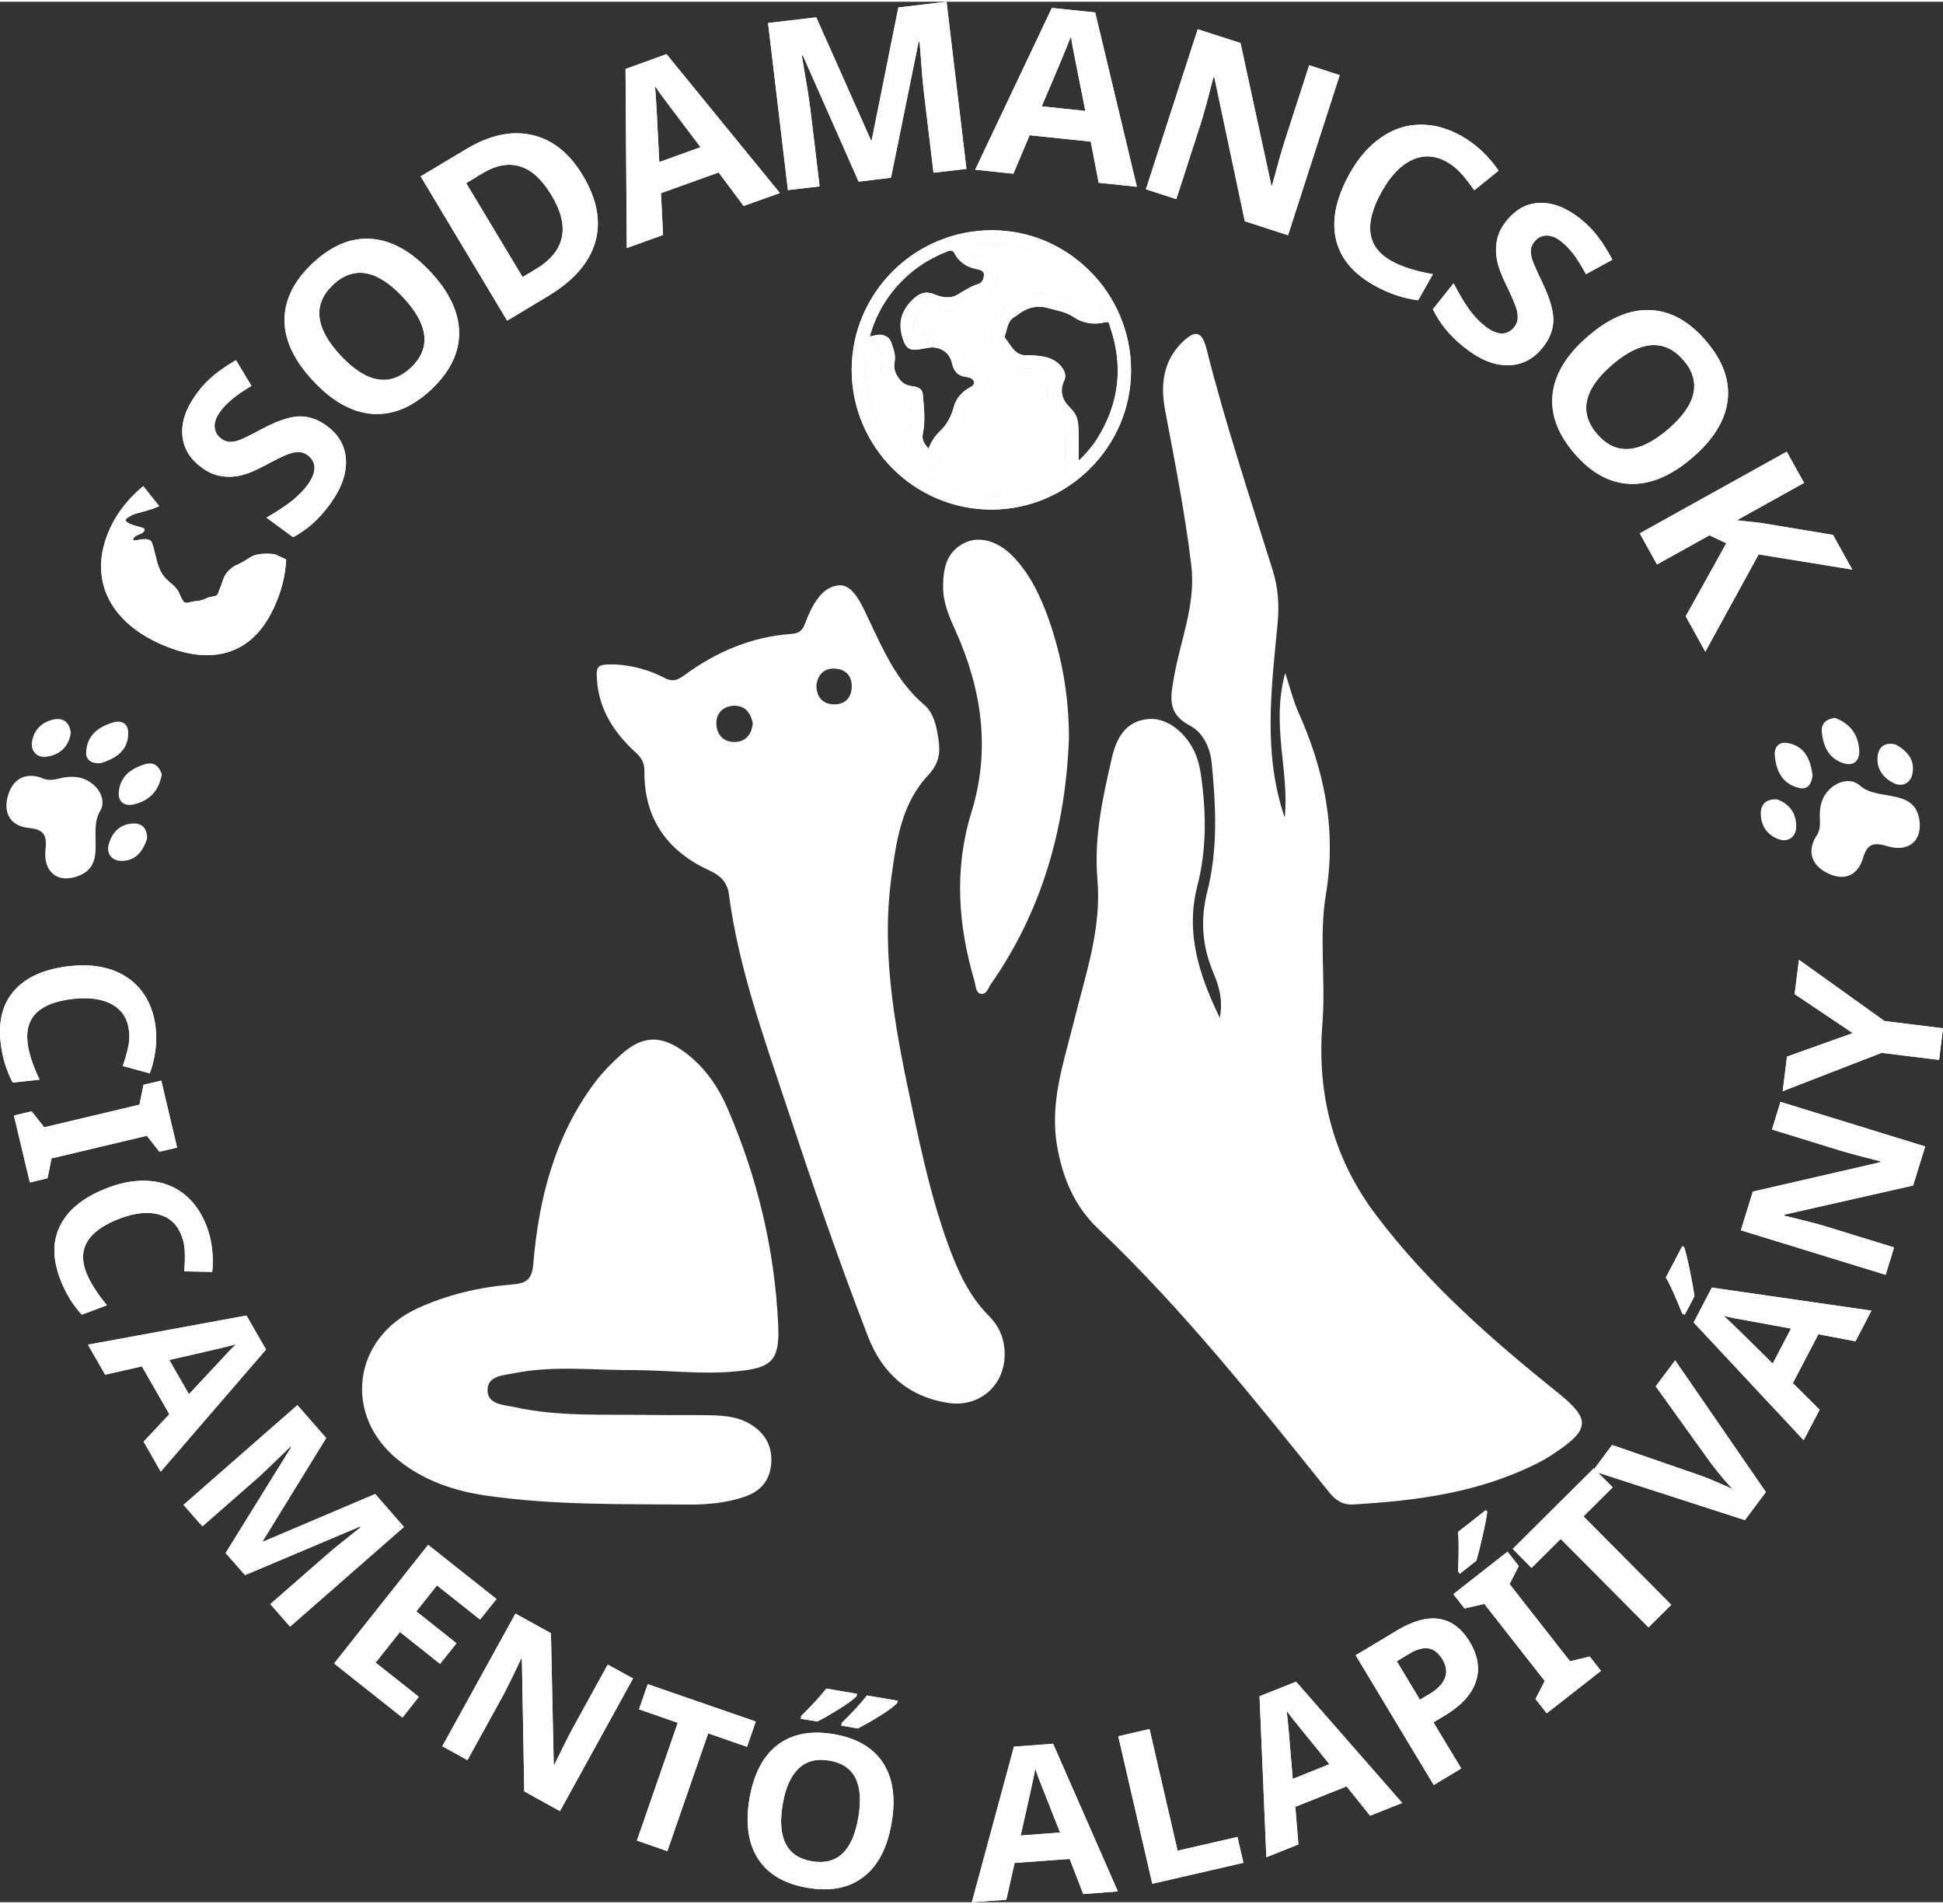 <?xml version="1.0" encoding="UTF-8"?>
<svg xmlns="http://www.w3.org/2000/svg" xmlns:xlink="http://www.w3.org/1999/xlink" xmlns:xodm="http://www.corel.com/coreldraw/odm/2003" xml:space="preserve" width="200px" height="196px" version="1.1" style="shape-rendering:geometricPrecision; text-rendering:geometricPrecision; image-rendering:optimizeQuality; fill-rule:evenodd; clip-rule:evenodd" viewBox="0 0 139.87 136.82">
 <rect x="0" y="0" width="139.87" height="136.82" fill="#333333" stroke="none"/>
 <defs>
  <style type="text/css">
   
    .fil0 {fill:#FEFEFE;fill-rule:nonzero}
   
  </style>
 </defs>
 <g id="Réteg_x0020_1">
  <path class="fil0" d="M58.77 49.24c0.02,0.84 0.46,1.32 1.26,1.34 0.74,0.02 1.23,-0.41 1.28,-1.17 0.06,-0.83 -0.4,-1.35 -1.19,-1.4 -0.78,-0.05 -1.27,0.42 -1.35,1.23l0 0zm-4.58 2.73c-0.13,-0.79 -0.58,-1.31 -1.36,-1.29 -0.76,0.03 -1.3,0.54 -1.26,1.33 0.03,0.77 0.53,1.3 1.33,1.28 0.79,-0.02 1.2,-0.55 1.29,-1.32zm-9.87 -4.26c1.07,0.06 2.34,0.34 3.5,0.96 0.56,0.3 0.92,0.19 1.41,-0.16 2.3,-1.7 4.86,-2.8 7.74,-3 0.52,-0.04 0.78,-0.21 0.97,-0.72 0.47,-1.24 1.17,-2.7 2.47,-2.78 1.04,-0.06 1.65,1.46 2.12,2.44 1.07,2.25 2.04,4.5 4.01,6.17 0.67,0.57 0.88,1.55 1.01,2.44 0.16,0.98 0.06,1.78 -0.74,2.63 -1.9,2.02 -2.29,4.7 -2.64,7.33 -0.79,5.81 0.38,11.43 1.58,17.05 0.68,3.18 1.39,6.35 2.51,9.42 0.69,1.88 1.49,3.69 2.95,5.14 0.64,0.64 1.03,1.45 1.1,2.39 0.2,2.45 -1.71,4.25 -4.14,3.84 -2.82,-0.47 -4.67,-2.14 -5.69,-4.78 -2.11,-5.46 -4.01,-11 -5.85,-16.56 -1.66,-5.02 -3.47,-10 -4.16,-15.28 -0.11,-0.84 -0.6,-1.33 -1.38,-1.69 -3.06,-1.39 -4.74,-3.75 -4.7,-7.18 0,-0.61 -0.23,-0.96 -0.65,-1.34 -1.51,-1.39 -2.6,-3.03 -2.76,-5.14 -0.09,-1.12 0.01,-1.21 1.34,-1.18l0 0z"></path>
  <path class="fil0" d="M45.67 98.51c-2.88,0.02 -5.78,-0.35 -8.64,0.22 -0.78,0.15 -1.89,0.19 -1.93,1.15 -0.06,1.11 1.14,1.12 1.92,1.29 3.2,0.71 6.47,0.51 9.72,0.57 1.47,0.02 2.93,-0.01 4.4,0.02 1.1,0.02 2.19,0.13 3.13,0.81 0.95,0.68 1.35,1.6 1.24,2.75 -0.12,1.18 -0.78,1.92 -1.89,2.3 -1.33,0.46 -2.72,0.58 -4.09,0.57 -4.84,-0.04 -9.69,0.05 -14.5,-0.64 -2.34,-0.34 -4.51,-1.07 -6.37,-2.57 -4,-3.24 -3.27,-8.79 1.42,-10.93 2.17,-0.99 4.47,-1.52 6.83,-1.71 1.01,-0.08 1.39,-0.39 1.48,-1.49 0.4,-4.72 1.55,-9.22 4.47,-13.1 0.55,-0.71 1.17,-1.35 1.84,-1.95 1.51,-1.36 2.83,-1.44 4.49,-0.25 1.47,1.05 2.48,2.49 3.18,4.11 2.15,4.97 3.4,10.17 3.65,15.59 0.12,2.58 -0.45,3.11 -3.03,3.35 -2.45,0.24 -4.88,-0.08 -7.32,-0.09l0 0z"></path>
  <path class="fil0" d="M76.95 53.01c-0.24,6.43 -1.91,12.4 -5.63,17.73 -0.19,0.27 -0.3,0.77 -0.74,0.67 -0.34,-0.08 -0.33,-0.53 -0.41,-0.83 -1.2,-4.06 -1.51,-8.11 -0.24,-12.23 1.39,-4.48 0.75,-8.85 -1.14,-13.06 -0.46,-1.01 -0.9,-2.02 -0.9,-3.15 0,-1.31 0.22,-2.54 1.56,-3.19 1.08,-0.52 2.42,-0.12 3.51,1.02 1.2,1.26 1.93,2.81 2.51,4.42 0.99,2.78 1.48,5.65 1.48,8.62l0 0z"></path>
  <path class="fil0" d="M92.52 48.32c-1.04,3.78 0.32,7.11 -0.04,10.41 -1.58,-4.63 -0.95,-9.32 -0.51,-13.98 0.13,-1.33 0.04,-2.58 -0.36,-3.84 -1.64,-5.27 -3.39,-10.5 -4.74,-15.86 -0.33,-1.34 -0.81,-1.49 -1.81,-0.49 -1.36,1.35 -1.52,3.11 -1.19,4.84 0.7,3.72 1.44,7.43 1.89,11.2 0.33,2.81 -0.78,5.33 -1.24,7.98 -0.26,1.46 -0.53,2.65 1.13,3.53 0.97,0.5 1.47,1.61 1.58,2.72 0.3,3.09 0.45,6.18 -0.32,9.22 -0.52,2.03 -0.37,3.96 0.44,5.86 0.4,0.96 0.7,1.93 0.46,3.24 -1.53,-3.15 -2.47,-6.17 -1.62,-9.48 0.66,-2.57 0.65,-5.14 0.3,-7.74 -0.06,-0.48 -0.15,-0.97 -0.3,-1.43 -0.55,-1.66 -2.01,-2.92 -3.38,-2.87 -1.74,0.07 -2.43,1.35 -2.76,2.76 -0.67,2.89 -1.31,5.77 -1.05,8.81 0.31,3.51 -0.86,6.84 -1.69,10.2 -0.73,2.93 -1.75,5.81 -1.22,8.93 0.39,2.34 1.28,4.42 2.97,6.01 6.11,5.81 11.33,12.39 16.59,18.93 0.49,0.61 0.98,0.96 1.77,0.91 4.57,-0.26 9.06,-0.86 13.22,-2.95 0.43,-0.22 0.86,-0.46 1.26,-0.74 2.61,-1.74 2.6,-2.46 0.19,-4.4 -4.74,-3.8 -9.3,-7.81 -12.99,-12.69 -3.12,-4.1 -4.32,-8.74 -3.9,-13.89 0.24,-3.08 -0.26,-6.24 0.25,-9.26 0.78,-4.71 -0.13,-8.99 -2.03,-13.21 -0.32,-0.73 -0.51,-1.52 -0.9,-2.72l0 0z"></path>
  <path class="fil0" d="M77.94 32.76c-0.07,0.08 -0.15,0.14 -0.29,0.27l0 -0.68c0,-0.62 0.02,-1.24 -0.03,-1.87 -0.03,-0.43 -0.16,-0.8 -0.46,-1.11 -0.03,-0.03 -0.06,-0.07 -0.09,-0.11 -0.59,-0.56 -0.83,-1.18 -0.46,-1.99 0.19,-0.4 -0.01,-0.8 -0.31,-1.12 -0.4,-0.42 -0.93,-0.59 -1.49,-0.65 -0.27,-0.02 -0.53,-0.07 -0.8,-0.05 -0.93,0.09 -1.2,-0.68 -1.65,-1.23 -0.03,-0.04 -0.05,-0.1 -0.03,-0.14 0.19,-0.52 0.18,-1.14 0.77,-1.43 0.03,-0.02 0.05,-0.03 0.07,-0.05 0.68,-0.54 1.39,-0.8 2.31,-0.54 0.63,0.17 1.26,0.27 1.81,0.64 0.7,0.47 1.48,0.57 2.29,0.37 0.29,-0.07 0.27,0.14 0.31,0.27 0.99,2.84 0.7,5.54 -0.89,8.09 -0.3,0.49 -0.67,0.92 -1.06,1.33l0 0zm-1.48 1.28c-5.48,3.73 -13.07,0.42 -14.07,-6.13 -0.13,-0.82 -0.15,-1.64 -0.05,-2.45 0.03,-0.22 0.72,-0.59 0.91,-0.49 0.08,0.05 0.07,0.12 0.09,0.19 0.09,0.32 0.13,0.63 0.09,0.97 -0.13,1.01 0.72,2.21 1.74,2.43 0.26,0.05 0.33,0.15 0.36,0.41 0.07,0.68 0.08,1.34 -0.06,2.01 -0.17,0.83 0.54,2.07 1.32,2.38 0.34,0.13 0.63,0.02 0.75,-0.34 0.23,-0.69 0.6,-1.27 1.13,-1.78 0.42,-0.41 0.66,-0.95 0.81,-1.51 0.15,-0.56 0.45,-0.98 0.96,-1.24 0.53,-0.26 0.64,-0.75 0.69,-1.27 0.02,-0.22 -0.08,-0.41 -0.26,-0.57 -0.32,-0.27 -0.68,-0.45 -1.08,-0.57 -0.19,-0.06 -0.28,-0.16 -0.34,-0.36 -0.35,-1.25 -1.43,-1.94 -2.74,-1.76 -0.02,0 -0.05,0.01 -0.07,0.01 -0.24,-0.01 -0.55,0.22 -0.71,-0.01 -0.19,-0.27 -0.2,-0.64 -0.1,-0.98 0.13,-0.38 0.38,-0.69 0.67,-0.97 0.14,-0.12 0.27,-0.09 0.43,-0.03 0.62,0.21 1.24,0.31 1.88,0.18 0.12,-0.02 0.25,-0.04 0.35,-0.1 0.61,-0.36 1.23,-0.7 1.87,-0.99 0.52,-0.22 0.86,-1.06 0.76,-1.61 -0.1,-0.59 -0.51,-0.97 -1.2,-1.13 -0.43,-0.1 -0.85,-0.22 -1.02,-0.7 3.37,-0.85 7.8,0.77 9.75,4.53 -0.37,0.06 -0.73,0.08 -1.07,-0.04 -0.08,-0.03 -0.17,-0.06 -0.24,-0.11 -0.79,-0.56 -1.7,-0.76 -2.64,-0.94 -0.86,-0.18 -1.59,-0.11 -2.27,0.44 -0.05,0.04 -0.11,0.09 -0.18,0.11 -0.98,0.42 -1.3,1.3 -1.53,2.23 -0.09,0.35 0,0.69 0.21,1 0.29,0.43 0.64,0.81 1.01,1.17 0.29,0.29 0.66,0.38 1.06,0.39 0.41,0.01 0.82,0.03 1.22,0.08 0.2,0.03 0.38,0.09 0.54,0.19 0.21,0.13 0.33,0.28 0.22,0.54 -0.42,0.96 -0.2,1.78 0.55,2.49 0.4,0.37 0.52,0.83 0.5,1.36 -0.02,0.47 -0.02,0.94 -0.01,1.41 0,0.27 -0.03,0.55 0.06,0.79 0.15,0.38 0.02,0.56 -0.29,0.77l0 0zm-10.93 -14.5c0.8,-0.68 1.71,-1.19 2.7,-1.58 0.22,-0.08 0.37,-0.07 0.49,0.16 0.34,0.67 0.92,0.99 1.63,1.14 0.23,0.05 0.48,0.11 0.48,0.39 0,0.28 -0.11,0.58 -0.41,0.67 -0.54,0.17 -0.99,0.46 -1.46,0.75 -0.54,0.33 -1.15,0.22 -1.68,0 -0.61,-0.26 -1.08,-0.1 -1.51,0.31 -0.96,0.88 -1.17,1.87 -0.71,3.08 0.18,0.47 0.45,0.64 0.95,0.58 0.3,-0.03 0.59,-0.1 0.89,-0.14 0.76,-0.1 1.45,0.34 1.62,1.08 0.12,0.52 0.33,0.91 0.92,1.01 0.25,0.04 0.62,0.09 0.67,0.39 0.05,0.29 -0.31,0.37 -0.5,0.51 -0.48,0.33 -0.81,0.74 -0.96,1.31 -0.18,0.67 -0.5,1.26 -1.02,1.75 -0.34,0.32 -0.59,0.73 -0.79,1.22 -0.29,-0.33 -0.5,-0.63 -0.41,-1.07 0.2,-0.95 0.08,-1.89 0,-2.84 -0.03,-0.37 -0.3,-0.5 -0.62,-0.56 -0.37,-0.05 -0.71,-0.11 -0.99,-0.44 -0.32,-0.4 -0.53,-0.78 -0.42,-1.34 0.1,-0.48 -0.09,-0.98 -0.26,-1.44 -0.15,-0.37 -0.54,-0.55 -0.95,-0.5 -0.18,0.02 -0.35,0.08 -0.58,0.12 0.52,-1.85 1.5,-3.35 2.92,-4.56l0 0zm5.89 -3.09c-5.57,-0.01 -10.1,4.5 -10.11,10.04 0,5.55 4.51,10.06 10.05,10.07 5.52,0 10.06,-4.52 10.06,-10.01 0.01,-5.55 -4.5,-10.1 -10,-10.1z"></path>
  <path class="fil0" d="M77.94 32.76c-0.07,0.08 -0.15,0.14 -0.29,0.27l0 -0.68c0,-0.62 0.02,-1.24 -0.03,-1.87 -0.03,-0.43 -0.16,-0.8 -0.46,-1.11 -0.03,-0.03 -0.06,-0.07 -0.09,-0.11 -0.59,-0.56 -0.83,-1.18 -0.46,-1.99 0.19,-0.4 -0.01,-0.8 -0.31,-1.12 -0.4,-0.42 -0.93,-0.59 -1.49,-0.65 -0.27,-0.02 -0.53,-0.07 -0.8,-0.05 -0.93,0.09 -1.2,-0.68 -1.65,-1.23 -0.03,-0.04 -0.05,-0.1 -0.03,-0.14 0.19,-0.52 0.18,-1.14 0.77,-1.43 0.03,-0.02 0.05,-0.03 0.07,-0.05 0.68,-0.54 1.39,-0.8 2.31,-0.54 0.63,0.17 1.26,0.27 1.81,0.64 0.7,0.47 1.48,0.57 2.29,0.37 0.29,-0.07 0.27,0.14 0.31,0.27 0.99,2.84 0.7,5.54 -0.89,8.09 -0.3,0.49 -0.67,0.92 -1.06,1.33l0 0zm-1.48 1.28c-5.48,3.73 -13.07,0.42 -14.07,-6.13 -0.13,-0.82 -0.15,-1.64 -0.05,-2.45 0.03,-0.22 0.72,-0.59 0.91,-0.49 0.08,0.05 0.07,0.12 0.09,0.19 0.09,0.32 0.13,0.63 0.09,0.97 -0.13,1.01 0.72,2.21 1.74,2.43 0.26,0.05 0.33,0.15 0.36,0.41 0.07,0.68 0.08,1.34 -0.06,2.01 -0.17,0.83 0.54,2.07 1.32,2.38 0.34,0.13 0.63,0.02 0.75,-0.34 0.23,-0.69 0.6,-1.27 1.13,-1.78 0.42,-0.41 0.66,-0.95 0.81,-1.51 0.15,-0.56 0.45,-0.98 0.96,-1.24 0.53,-0.26 0.64,-0.75 0.69,-1.27 0.02,-0.22 -0.08,-0.41 -0.26,-0.57 -0.32,-0.27 -0.68,-0.45 -1.08,-0.57 -0.19,-0.06 -0.28,-0.16 -0.34,-0.36 -0.35,-1.25 -1.43,-1.94 -2.74,-1.76 -0.02,0 -0.05,0.01 -0.07,0.01 -0.24,-0.01 -0.55,0.22 -0.71,-0.01 -0.19,-0.27 -0.2,-0.64 -0.1,-0.98 0.13,-0.38 0.38,-0.69 0.67,-0.97 0.14,-0.12 0.27,-0.09 0.43,-0.03 0.62,0.21 1.24,0.31 1.88,0.18 0.12,-0.02 0.25,-0.04 0.35,-0.1 0.61,-0.36 1.23,-0.7 1.87,-0.99 0.52,-0.22 0.86,-1.06 0.76,-1.61 -0.1,-0.59 -0.51,-0.97 -1.2,-1.13 -0.43,-0.1 -0.85,-0.22 -1.02,-0.7 3.37,-0.85 7.8,0.77 9.75,4.53 -0.37,0.06 -0.73,0.08 -1.07,-0.04 -0.08,-0.03 -0.17,-0.06 -0.24,-0.11 -0.79,-0.56 -1.7,-0.76 -2.64,-0.94 -0.86,-0.18 -1.59,-0.11 -2.27,0.44 -0.05,0.04 -0.11,0.09 -0.18,0.11 -0.98,0.42 -1.3,1.3 -1.53,2.23 -0.09,0.35 0,0.69 0.21,1 0.29,0.43 0.64,0.81 1.01,1.17 0.29,0.29 0.66,0.38 1.06,0.39 0.41,0.01 0.82,0.03 1.22,0.08 0.2,0.03 0.38,0.09 0.54,0.19 0.21,0.13 0.33,0.28 0.22,0.54 -0.42,0.96 -0.2,1.78 0.55,2.49 0.4,0.37 0.52,0.83 0.5,1.36 -0.02,0.47 -0.02,0.94 -0.01,1.41 0,0.27 -0.03,0.55 0.06,0.79 0.15,0.38 0.02,0.56 -0.29,0.77l0 0zm-10.93 -14.5c0.8,-0.68 1.71,-1.19 2.7,-1.58 0.22,-0.08 0.37,-0.07 0.49,0.16 0.34,0.67 0.92,0.99 1.63,1.14 0.23,0.05 0.48,0.11 0.48,0.39 0,0.28 -0.11,0.58 -0.41,0.67 -0.54,0.17 -0.99,0.46 -1.46,0.75 -0.54,0.33 -1.15,0.22 -1.68,0 -0.61,-0.26 -1.08,-0.1 -1.51,0.31 -0.96,0.88 -1.17,1.87 -0.71,3.08 0.18,0.47 0.45,0.64 0.95,0.58 0.3,-0.03 0.59,-0.1 0.89,-0.14 0.76,-0.1 1.45,0.34 1.62,1.08 0.12,0.52 0.33,0.91 0.92,1.01 0.25,0.04 0.62,0.09 0.67,0.39 0.05,0.29 -0.31,0.37 -0.5,0.51 -0.48,0.33 -0.81,0.74 -0.96,1.31 -0.18,0.67 -0.5,1.26 -1.02,1.75 -0.34,0.32 -0.59,0.73 -0.79,1.22 -0.29,-0.33 -0.5,-0.63 -0.41,-1.07 0.2,-0.95 0.08,-1.89 0,-2.84 -0.03,-0.37 -0.3,-0.5 -0.62,-0.56 -0.37,-0.05 -0.71,-0.11 -0.99,-0.44 -0.32,-0.4 -0.53,-0.78 -0.42,-1.34 0.1,-0.48 -0.09,-0.98 -0.26,-1.44 -0.15,-0.37 -0.54,-0.55 -0.95,-0.5 -0.18,0.02 -0.35,0.08 -0.58,0.12 0.52,-1.85 1.5,-3.35 2.92,-4.56l0 0zm5.89 -3.09c-5.57,-0.01 -10.1,4.5 -10.11,10.04 0,5.55 4.51,10.06 10.05,10.07 5.52,0 10.06,-4.52 10.06,-10.01 0.01,-5.55 -4.5,-10.1 -10,-10.1z"></path>
  <path class="fil0" d="M79.32 22.16c-0.37,0.06 -0.73,0.08 -1.07,-0.04 -0.08,-0.03 -0.17,-0.06 -0.24,-0.11 -0.79,-0.56 -1.7,-0.76 -2.64,-0.94 -0.86,-0.18 -1.59,-0.11 -2.27,0.44 -0.05,0.04 -0.11,0.09 -0.18,0.11 -0.98,0.42 -1.3,1.3 -1.53,2.23 -0.09,0.35 0,0.69 0.21,1 0.29,0.43 0.64,0.81 1.01,1.17 0.29,0.29 0.66,0.38 1.06,0.39 0.41,0.01 0.82,0.03 1.22,0.08 0.2,0.03 0.38,0.09 0.54,0.19 0.21,0.13 0.33,0.28 0.22,0.54 -0.42,0.96 -0.2,1.78 0.55,2.49 0.4,0.37 0.53,0.83 0.5,1.36 -0.02,0.47 -0.02,0.94 -0.01,1.41 0,0.27 -0.03,0.55 0.06,0.79 0.15,0.38 0.02,0.56 -0.29,0.77 -5.48,3.73 -13.07,0.42 -14.07,-6.13 -0.13,-0.82 -0.15,-1.64 -0.05,-2.45 0.03,-0.22 0.72,-0.59 0.91,-0.49 0.08,0.05 0.07,0.12 0.09,0.19 0.09,0.32 0.13,0.63 0.09,0.97 -0.13,1.01 0.72,2.21 1.74,2.43 0.26,0.05 0.33,0.15 0.36,0.41 0.07,0.68 0.08,1.34 -0.06,2.01 -0.17,0.83 0.54,2.07 1.32,2.38 0.34,0.13 0.63,0.02 0.75,-0.34 0.23,-0.69 0.6,-1.27 1.13,-1.78 0.42,-0.41 0.66,-0.95 0.81,-1.51 0.15,-0.56 0.45,-0.98 0.96,-1.24 0.53,-0.26 0.64,-0.75 0.69,-1.27 0.02,-0.22 -0.08,-0.41 -0.26,-0.57 -0.32,-0.27 -0.68,-0.45 -1.08,-0.57 -0.19,-0.06 -0.28,-0.16 -0.34,-0.36 -0.35,-1.25 -1.43,-1.94 -2.74,-1.76 -0.02,0 -0.04,0.01 -0.07,0.01 -0.24,-0.01 -0.55,0.22 -0.71,-0.01 -0.19,-0.27 -0.2,-0.64 -0.09,-0.98 0.12,-0.38 0.37,-0.69 0.67,-0.97 0.13,-0.12 0.26,-0.09 0.42,-0.03 0.62,0.21 1.24,0.31 1.88,0.18 0.12,-0.02 0.25,-0.04 0.35,-0.1 0.61,-0.36 1.23,-0.7 1.87,-0.99 0.52,-0.22 0.86,-1.06 0.76,-1.61 -0.1,-0.59 -0.51,-0.97 -1.2,-1.13 -0.43,-0.1 -0.85,-0.22 -1.02,-0.7 3.37,-0.85 7.81,0.77 9.75,4.53l0 0z"></path>
  <path class="fil0" d="M79.32 22.16c-0.37,0.06 -0.73,0.08 -1.07,-0.04 -0.08,-0.03 -0.17,-0.06 -0.24,-0.11 -0.79,-0.56 -1.7,-0.76 -2.64,-0.94 -0.86,-0.18 -1.59,-0.11 -2.27,0.44 -0.05,0.04 -0.11,0.09 -0.18,0.11 -0.98,0.42 -1.3,1.3 -1.53,2.23 -0.09,0.35 0,0.69 0.21,1 0.29,0.43 0.64,0.81 1.01,1.17 0.29,0.29 0.66,0.38 1.06,0.39 0.41,0.01 0.82,0.03 1.22,0.08 0.2,0.03 0.38,0.09 0.54,0.19 0.21,0.13 0.33,0.28 0.22,0.54 -0.42,0.96 -0.2,1.78 0.55,2.49 0.4,0.37 0.53,0.83 0.5,1.36 -0.02,0.47 -0.02,0.94 -0.01,1.41 0,0.27 -0.03,0.55 0.06,0.79 0.15,0.38 0.02,0.56 -0.29,0.77 -5.48,3.73 -13.07,0.42 -14.07,-6.13 -0.13,-0.82 -0.15,-1.64 -0.05,-2.45 0.03,-0.22 0.72,-0.59 0.91,-0.49 0.08,0.05 0.07,0.12 0.09,0.19 0.09,0.32 0.13,0.63 0.09,0.97 -0.13,1.01 0.72,2.21 1.74,2.43 0.26,0.05 0.33,0.15 0.36,0.41 0.07,0.68 0.08,1.34 -0.06,2.01 -0.17,0.83 0.54,2.07 1.32,2.38 0.34,0.13 0.63,0.02 0.75,-0.34 0.23,-0.69 0.6,-1.27 1.13,-1.78 0.42,-0.41 0.66,-0.95 0.81,-1.51 0.15,-0.56 0.45,-0.98 0.96,-1.24 0.53,-0.26 0.64,-0.75 0.69,-1.27 0.02,-0.22 -0.08,-0.41 -0.26,-0.57 -0.32,-0.27 -0.68,-0.45 -1.08,-0.57 -0.19,-0.06 -0.28,-0.16 -0.34,-0.36 -0.35,-1.25 -1.43,-1.94 -2.74,-1.76 -0.02,0 -0.04,0.01 -0.07,0.01 -0.24,-0.01 -0.55,0.22 -0.71,-0.01 -0.19,-0.27 -0.2,-0.64 -0.09,-0.98 0.12,-0.38 0.37,-0.69 0.67,-0.97 0.13,-0.12 0.26,-0.09 0.42,-0.03 0.62,0.21 1.24,0.31 1.88,0.18 0.12,-0.02 0.25,-0.04 0.35,-0.1 0.61,-0.36 1.23,-0.7 1.87,-0.99 0.52,-0.22 0.86,-1.06 0.76,-1.61 -0.1,-0.59 -0.51,-0.97 -1.2,-1.13 -0.43,-0.1 -0.85,-0.22 -1.02,-0.7 3.37,-0.85 7.81,0.77 9.75,4.53l0 0z"></path>
  <path class="fil0" d="M9.59 38.73c0.08,0.18 0.85,-0.24 1.26,0.08 0.1,0.08 0.18,0.38 0.33,0.99 0.11,0.41 0.13,0.58 0.25,0.89 0.13,0.32 0.23,0.49 0.29,0.56 0.13,0.19 0.27,0.33 0.39,0.44 0.21,0.2 0.28,0.22 0.47,0.42 0.12,0.13 0.17,0.19 0.24,0.3 0.14,0.23 0.13,0.37 0.31,0.64 0.07,0.1 0.1,0.16 0.15,0.19 0.15,0.08 0.31,0 0.66,-0.07 0.28,-0.05 0.23,-0.01 0.42,-0.05 0.41,-0.09 0.61,-0.27 0.86,-0.28 0.01,-0.01 0.11,-0.01 0.22,-0.05 0.06,-0.01 0.1,-0.03 0.14,-0.05 0.1,-0.06 0.13,-0.17 0.15,-0.24 0.05,-0.17 0.13,-0.31 0.19,-0.48 0.1,-0.3 0.15,-0.46 0.2,-0.57 0.2,-0.45 0.57,-0.7 0.69,-0.78 0.23,-0.16 0.28,-0.12 0.72,-0.37 0.24,-0.14 0.39,-0.25 0.46,-0.29 0.26,-0.18 0.77,-0.35 1.78,-0.24l0.83 0.38c-0.05,1.14 -0.34,2.31 -0.89,3.49 -0.78,1.69 -1.89,2.76 -3.33,3.19 -1.44,0.43 -3.11,0.2 -5.02,-0.68 -1.2,-0.56 -2.15,-1.27 -2.86,-2.13 -0.7,-0.86 -1.1,-1.81 -1.2,-2.86 -0.1,-1.05 0.11,-2.13 0.62,-3.25 0.52,-1.13 1.32,-2.15 2.39,-3.04 0.39,0.48 0.77,0.96 1.15,1.44 -0.1,0.05 -0.25,0.11 -0.44,0.18 -0.12,0.04 -0.27,0.09 -0.64,0.2 -0.49,0.14 -0.68,0.15 -0.97,0.32 -0.19,0.11 -0.37,0.21 -0.36,0.32 0.02,0.23 0.8,0.43 0.97,0.47 0.18,0.05 0.36,0.09 0.38,0.19 0.02,0.09 -0.09,0.2 -0.15,0.25 -0.05,0.03 -0.07,0.03 -0.19,0.09 -0.2,0.08 -0.3,0.12 -0.36,0.19 -0.03,0.03 -0.14,0.14 -0.11,0.21l0 0z"></path>
  <path class="fil0" d="M9.59 38.73c0.08,0.18 0.85,-0.24 1.26,0.08 0.1,0.08 0.18,0.38 0.33,0.99 0.11,0.41 0.13,0.58 0.25,0.89 0.13,0.32 0.23,0.49 0.29,0.56 0.13,0.19 0.27,0.33 0.39,0.44 0.21,0.2 0.28,0.22 0.47,0.42 0.12,0.13 0.17,0.19 0.24,0.3 0.14,0.23 0.13,0.37 0.31,0.64 0.07,0.1 0.1,0.16 0.15,0.19 0.15,0.08 0.31,0 0.66,-0.07 0.28,-0.05 0.23,-0.01 0.42,-0.05 0.41,-0.09 0.61,-0.27 0.86,-0.28 0.01,-0.01 0.11,-0.01 0.22,-0.05 0.06,-0.01 0.1,-0.03 0.14,-0.05 0.1,-0.06 0.13,-0.17 0.15,-0.24 0.05,-0.17 0.13,-0.31 0.19,-0.48 0.1,-0.3 0.15,-0.46 0.2,-0.57 0.2,-0.45 0.57,-0.7 0.69,-0.78 0.23,-0.16 0.28,-0.12 0.72,-0.37 0.24,-0.14 0.39,-0.25 0.46,-0.29 0.26,-0.18 0.77,-0.35 1.78,-0.24l0.83 0.38c-0.05,1.14 -0.34,2.31 -0.89,3.49 -0.78,1.69 -1.89,2.76 -3.33,3.19 -1.44,0.43 -3.11,0.2 -5.02,-0.68 -1.2,-0.56 -2.15,-1.27 -2.86,-2.13 -0.7,-0.86 -1.1,-1.81 -1.2,-2.86 -0.1,-1.05 0.11,-2.13 0.62,-3.25 0.52,-1.13 1.32,-2.15 2.39,-3.04 0.39,0.48 0.77,0.96 1.15,1.44 -0.1,0.05 -0.25,0.11 -0.44,0.18 -0.12,0.04 -0.27,0.09 -0.64,0.2 -0.49,0.14 -0.68,0.15 -0.97,0.32 -0.19,0.11 -0.37,0.21 -0.36,0.32 0.02,0.23 0.8,0.43 0.97,0.47 0.18,0.05 0.36,0.09 0.38,0.19 0.02,0.09 -0.09,0.2 -0.15,0.25 -0.05,0.03 -0.07,0.03 -0.19,0.09 -0.2,0.08 -0.3,0.12 -0.36,0.19 -0.03,0.03 -0.14,0.14 -0.11,0.21l0 0z"></path>
  <path class="fil0" d="M2.96 55.86c0.62,0.3 1.08,0.1 1.57,0 0.46,-0.09 1,-0.09 1.44,0.06 1.11,0.4 1.74,1.54 1.23,2.36 -0.92,1.52 0.67,4.01 -1.78,4.73 -1.42,0.42 -2.29,-0.5 -2.15,-1.92 0.12,-1.08 -0.07,-1.49 -1.19,-1.61 -1.34,-0.13 -1.87,-1.09 -1.51,-2.32 0.35,-1.23 1.26,-1.68 2.39,-1.3z"></path>
  <path class="fil0" d="M7.29 54.81c-0.59,0.07 -1.09,-0.14 -1.09,-0.73 0.03,-1.26 0.88,-1.9 2,-2.21 0.57,-0.16 1.02,0.12 1.03,0.72 0.03,1.31 -0.87,1.87 -1.94,2.22l0 0z"></path>
  <path class="fil0" d="M11.65 55.62c-0.22,1.24 -0.92,1.88 -1.95,2.15 -0.67,0.18 -1.21,-0.11 -1.15,-0.86 0.08,-1.13 0.88,-1.72 1.89,-2.02 0.71,-0.21 1.04,0.22 1.21,0.73l0 0z"></path>
  <path class="fil0" d="M5.1 52.62c-0.14,0.99 -0.77,1.6 -1.75,1.73 -0.66,0.1 -1.14,-0.37 -1.05,-1.04 0.12,-0.89 0.72,-1.48 1.61,-1.65 0.67,-0.12 1.09,0.23 1.19,0.96z"></path>
  <path class="fil0" d="M10.59 60.25c-0.3,0.92 -0.84,1.63 -1.89,1.6 -0.66,-0.02 -1.06,-0.53 -0.87,-1.2 0.23,-0.84 0.8,-1.45 1.73,-1.49 0.7,-0.04 1.04,0.38 1.03,1.09z"></path>
  <path class="fil0" d="M130.7 60.14c0.41,-0.56 0.3,-1.05 0.3,-1.55 -0.01,-0.47 0.09,-1 0.32,-1.4 0.6,-1.02 1.84,-1.42 2.56,-0.77 1.31,1.19 4.05,0.1 4.31,2.64 0.14,1.47 -0.93,2.15 -2.29,1.74 -1.04,-0.31 -1.48,-0.2 -1.8,0.88 -0.39,1.29 -1.42,1.63 -2.57,1.04 -1.14,-0.57 -1.42,-1.55 -0.83,-2.58l0 0z"></path>
  <path class="fil0" d="M130.48 55.68c-0.05,0.6 -0.34,1.05 -0.92,0.93 -1.23,-0.26 -1.71,-1.21 -1.8,-2.37 -0.05,-0.59 0.31,-0.98 0.9,-0.88 1.29,0.22 1.67,1.21 1.82,2.32z"></path>
  <path class="fil0" d="M132.09 51.55c1.17,0.45 1.68,1.26 1.75,2.32 0.05,0.69 -0.33,1.17 -1.06,0.97 -1.09,-0.3 -1.53,-1.19 -1.63,-2.24 -0.08,-0.73 0.41,-0.97 0.94,-1.05z"></path>
  <path class="fil0" d="M127.92 57.42c0.94,0.33 1.42,1.06 1.38,2.05 -0.04,0.67 -0.59,1.05 -1.23,0.83 -0.85,-0.28 -1.32,-0.98 -1.32,-1.89 0.01,-0.68 0.43,-1.02 1.17,-0.99z"></path>
  <path class="fil0" d="M136.44 53.46c0.85,0.46 1.45,1.13 1.22,2.16 -0.15,0.64 -0.72,0.94 -1.34,0.63 -0.79,-0.39 -1.27,-1.06 -1.15,-1.99 0.1,-0.68 0.57,-0.95 1.27,-0.8l0 0z"></path>
 </g>
 <g id="Réteg_x0020_2">
  <path class="fil0" d="M23.52 30.53c0.88,0.64 1.34,1.47 1.39,2.48 0.04,1.01 -0.36,2.08 -1.19,3.21 -0.77,1.04 -1.64,1.81 -2.62,2.33l-1.92 -1.41c0.77,-0.45 1.39,-0.85 1.85,-1.22 0.45,-0.37 0.82,-0.74 1.1,-1.12 0.33,-0.45 0.5,-0.86 0.51,-1.24 0,-0.37 -0.17,-0.68 -0.51,-0.93 -0.19,-0.14 -0.4,-0.21 -0.63,-0.21 -0.23,0 -0.49,0.05 -0.77,0.15 -0.29,0.11 -0.83,0.37 -1.59,0.78 -0.72,0.39 -1.32,0.64 -1.8,0.75 -0.48,0.11 -0.95,0.13 -1.43,0.05 -0.47,-0.08 -0.94,-0.28 -1.39,-0.62 -0.87,-0.63 -1.33,-1.42 -1.4,-2.37 -0.06,-0.95 0.29,-1.94 1.05,-2.97 0.37,-0.51 0.79,-0.95 1.24,-1.32 0.46,-0.37 0.99,-0.73 1.57,-1.07l1.12 1.85c-0.59,0.36 -1.06,0.68 -1.39,0.96 -0.34,0.28 -0.63,0.58 -0.87,0.91 -0.28,0.39 -0.41,0.76 -0.39,1.11 0.03,0.34 0.19,0.62 0.49,0.83 0.18,0.14 0.37,0.21 0.57,0.22 0.2,0.02 0.43,-0.02 0.69,-0.11 0.26,-0.09 0.81,-0.36 1.65,-0.81 1.1,-0.59 2,-0.89 2.69,-0.91 0.69,-0.01 1.34,0.21 1.98,0.68l0 0z"></path>
  <path class="fil0" d="M21.54 29.85c-0.69,0.02 -1.59,0.32 -2.69,0.91 -0.84,0.45 -1.39,0.72 -1.65,0.81 -0.26,0.09 -0.5,0.13 -0.69,0.12 -0.2,-0.02 -0.39,-0.09 -0.57,-0.23 -0.3,-0.21 -0.46,-0.49 -0.49,-0.84 -0.03,-0.34 0.1,-0.71 0.39,-1.1 0.24,-0.33 0.53,-0.63 0.87,-0.91 0.33,-0.28 0.8,-0.6 1.39,-0.96l-1.11 -1.85c-0.59,0.34 -1.11,0.7 -1.57,1.07 -0.46,0.37 -0.88,0.81 -1.25,1.32 -0.76,1.03 -1.11,2.02 -1.04,2.97 0.06,0.95 0.52,1.74 1.39,2.37 0.45,0.34 0.92,0.55 1.39,0.62 0.48,0.07 0.95,0.06 1.43,-0.05 0.48,-0.11 1.07,-0.36 1.79,-0.75 0.77,-0.41 1.31,-0.67 1.6,-0.78 0.29,-0.1 0.54,-0.16 0.77,-0.15 0.23,0 0.44,0.07 0.63,0.21 0.34,0.26 0.51,0.57 0.51,0.94 -0.01,0.37 -0.18,0.78 -0.51,1.23 -0.28,0.38 -0.65,0.75 -1.1,1.12 -0.46,0.37 -1.07,0.77 -1.85,1.22l1.92 1.41c0.98,-0.51 1.85,-1.29 2.62,-2.33 0.83,-1.13 1.23,-2.2 1.18,-3.21 -0.04,-1.01 -0.5,-1.83 -1.38,-2.48 -0.63,-0.47 -1.3,-0.69 -1.98,-0.68l0 0z"></path>
  <path class="fil0" d="M30.98 19.43c1.37,1.47 2.06,2.93 2.07,4.4 0.01,1.46 -0.67,2.83 -2.02,4.1 -1.36,1.27 -2.77,1.84 -4.23,1.74 -1.46,-0.11 -2.88,-0.9 -4.25,-2.37 -1.38,-1.47 -2.07,-2.94 -2.07,-4.39 0.01,-1.46 0.68,-2.83 2.04,-4.1 1.36,-1.27 2.77,-1.85 4.22,-1.74 1.45,0.11 2.87,0.89 4.24,2.36zm-6.46 6.04c0.93,0.99 1.81,1.56 2.65,1.71 0.85,0.15 1.64,-0.12 2.39,-0.82 1.5,-1.4 1.31,-3.1 -0.55,-5.09 -1.86,-1.99 -3.54,-2.29 -5.03,-0.9 -0.74,0.7 -1.07,1.48 -0.98,2.33 0.09,0.86 0.6,1.78 1.52,2.77l0 0z"></path>
  <path class="fil0" d="M26.74 17.07c-1.45,-0.11 -2.85,0.47 -4.22,1.74 -1.35,1.27 -2.04,2.64 -2.04,4.09 0,1.46 0.69,2.93 2.07,4.4 1.37,1.47 2.79,2.26 4.25,2.37 1.46,0.11 2.87,-0.47 4.23,-1.74 1.35,-1.27 2.03,-2.63 2.02,-4.1 -0.01,-1.47 -0.7,-2.93 -2.07,-4.39 -1.37,-1.47 -2.79,-2.26 -4.24,-2.37l0 0zm-3.74 5.63c-0.09,-0.85 0.24,-1.63 0.98,-2.33 1.49,-1.39 3.17,-1.09 5.03,0.9 1.86,1.99 2.04,3.69 0.55,5.09 -0.75,0.69 -1.54,0.97 -2.39,0.82 -0.84,-0.15 -1.72,-0.72 -2.65,-1.71 -0.92,-0.99 -1.43,-1.91 -1.52,-2.77l0 0z"></path>
  <path class="fil0" d="M41.95 12.5c1.03,1.71 1.32,3.31 0.9,4.8 -0.43,1.49 -1.56,2.79 -3.4,3.89l-2.94 1.77 -6.23 -10.39 3.26 -1.95c1.69,-1.02 3.28,-1.36 4.75,-1.03 1.48,0.34 2.7,1.3 3.66,2.91zm-2.25 1.42c-1.34,-2.23 -3,-2.75 -4.97,-1.57l-1.17 0.71 4.06 6.76 0.95 -0.57c2.12,-1.27 2.5,-3.05 1.13,-5.33l0 0z"></path>
  <path class="fil0" d="M38.29 9.59c-1.47,-0.33 -3.06,0.01 -4.75,1.03l-3.26 1.95 6.23 10.39 2.94 -1.77c1.84,-1.1 2.97,-2.4 3.4,-3.89 0.43,-1.49 0.13,-3.1 -0.9,-4.8 -0.96,-1.61 -2.18,-2.58 -3.66,-2.91l0 0zm0.28 9.66l-0.95 0.57 -4.06 -6.76 1.17 -0.71c1.97,-1.18 3.63,-0.66 4.97,1.58 1.37,2.27 0.99,4.05 -1.13,5.32l0 0z"></path>
  <path class="fil0" d="M53.53 14.7l-1.8 -2.41 -4.15 1.49 0.15 3.01 -2.61 0.94 -0.09 -12.89 2.95 -1.07 8.16 10 -2.61 0.93 0 0zm-3.1 -4.23c-1.65,-2.18 -2.59,-3.42 -2.8,-3.71 -0.21,-0.29 -0.37,-0.52 -0.48,-0.69 0.07,0.73 0.17,2.55 0.31,5.47l2.97 -1.07z"></path>
  <path class="fil0" d="M56.14 13.77l-8.16 -10 -2.95 1.07 0.09 12.89 2.61 -0.94 -0.15 -3.01 4.15 -1.49 1.8 2.41 2.61 -0.93zm-8.68 -2.23c-0.14,-2.92 -0.24,-4.74 -0.31,-5.47 0.11,0.17 0.27,0.4 0.49,0.69 0.21,0.29 1.14,1.52 2.79,3.71l-2.97 1.07z"></path>
  <path class="fil0" d="M61.81 12.95l-4.02 -9.09 -0.08 0.01c0.34,1.91 0.54,3.18 0.62,3.82l0.67 5.6 -2.28 0.27 -1.43 -12.03 3.47 -0.41 3.94 8.85 0.05 0 1.92 -9.56 3.47 -0.41 1.43 12.03 -2.37 0.28 -0.68 -5.69c-0.03,-0.27 -0.07,-0.58 -0.1,-0.93 -0.03,-0.36 -0.1,-1.29 -0.22,-2.81l-0.07 0.01 -1.99 9.78 -2.33 0.28 0 0z"></path>
  <path class="fil0" d="M64.14 12.67l1.98 -9.78 0.08 -0.01c0.11,1.52 0.19,2.45 0.22,2.81 0.03,0.35 0.07,0.66 0.1,0.93l0.68 5.69 2.37 -0.28 -1.43 -12.03 -3.47 0.41 -1.92 9.56 -0.05 0.01 -3.94 -8.86 -3.47 0.41 1.43 12.03 2.28 -0.27 -0.67 -5.6c-0.08,-0.64 -0.28,-1.91 -0.61,-3.82l0.07 -0.01 4.02 9.09 2.34 -0.28 -0.01 0z"></path>
  <path class="fil0" d="M79.09 13.03l-0.57 -2.96 -4.4 -0.46 -1.17 2.77 -2.75 -0.29 5.52 -11.65 3.12 0.33 3 12.55 -2.75 -0.29 0 0zm-0.96 -5.17c-0.53,-2.68 -0.84,-4.2 -0.9,-4.55 -0.07,-0.35 -0.11,-0.63 -0.13,-0.83 -0.26,0.68 -0.96,2.37 -2.11,5.05l3.14 0.33z"></path>
  <path class="fil0" d="M81.84 13.32l-3 -12.55 -3.12 -0.32 -5.52 11.64 2.75 0.29 1.17 -2.77 4.4 0.46 0.57 2.96 2.75 0.29zm-6.85 -5.79c1.15,-2.68 1.85,-4.37 2.11,-5.05 0.02,0.2 0.06,0.48 0.13,0.83 0.07,0.35 0.37,1.87 0.9,4.55l-3.14 -0.33 0 0z"></path>
  <path class="fil0" d="M92.72 16.81l-3.11 -1.01 -2.19 -10.34 -0.08 -0.02c-0.39,1.58 -0.7,2.69 -0.91,3.35l-1.75 5.42 -2.19 -0.71 3.73 -11.52 3.08 0.99 2.22 10.26 0.05 0.01c0.4,-1.52 0.71,-2.59 0.91,-3.21l1.77 -5.46 2.19 0.72 -3.72 11.52 0 0z"></path>
  <path class="fil0" d="M96.44 5.28l-2.2 -0.71 -1.76 5.46c-0.2,0.62 -0.5,1.69 -0.91,3.21l-0.05 -0.02 -2.22 -10.25 -3.08 -0.99 -3.73 11.52 2.19 0.71 1.75 -5.42c0.21,-0.66 0.52,-1.78 0.92,-3.35l0.07 0.02 2.19 10.34 3.11 1.01 3.72 -11.53z"></path>
  <path class="fil0" d="M104.16 11.53c-0.84,-0.47 -1.67,-0.52 -2.49,-0.15 -0.82,0.37 -1.55,1.12 -2.19,2.25 -1.32,2.35 -1.1,4.02 0.66,5.02 0.75,0.42 1.74,0.74 3.01,0.96l-1.06 1.88c-1.07,-0.13 -2.14,-0.49 -3.2,-1.1 -1.54,-0.86 -2.45,-1.99 -2.74,-3.38 -0.29,-1.39 0.06,-2.95 1.04,-4.7 0.62,-1.09 1.36,-1.93 2.23,-2.53 0.86,-0.6 1.8,-0.92 2.79,-0.93 1,-0.02 2,0.25 3.01,0.82 1.02,0.58 1.91,1.4 2.66,2.49l-1.75 1.41c-0.29,-0.41 -0.59,-0.8 -0.91,-1.17 -0.32,-0.36 -0.68,-0.65 -1.06,-0.87l0 0z"></path>
  <path class="fil0" d="M105.22 12.4c0.32,0.37 0.62,0.76 0.91,1.17l1.75 -1.41c-0.75,-1.08 -1.64,-1.91 -2.67,-2.49 -1,-0.57 -2,-0.84 -3,-0.82 -0.99,0.01 -1.92,0.32 -2.79,0.92 -0.87,0.6 -1.61,1.45 -2.23,2.54 -0.98,1.75 -1.33,3.31 -1.04,4.7 0.29,1.39 1.2,2.52 2.73,3.39 1.07,0.6 2.14,0.96 3.21,1.09l1.06 -1.87c-1.26,-0.23 -2.27,-0.55 -3.01,-0.97 -1.76,-0.99 -1.98,-2.67 -0.65,-5.02 0.64,-1.13 1.36,-1.88 2.18,-2.25 0.82,-0.38 1.65,-0.32 2.49,0.15 0.39,0.22 0.74,0.51 1.06,0.87l0 0z"></path>
  <path class="fil0" d="M111.05 24.9c-0.68,0.85 -1.53,1.27 -2.54,1.27 -1,0 -2.05,-0.45 -3.15,-1.33 -1.01,-0.81 -1.74,-1.71 -2.21,-2.71l1.49 -1.86c0.41,0.79 0.79,1.43 1.13,1.9 0.35,0.47 0.71,0.85 1.08,1.14 0.43,0.36 0.84,0.55 1.21,0.57 0.37,0.02 0.69,-0.13 0.96,-0.47 0.14,-0.18 0.22,-0.39 0.23,-0.62 0.02,-0.22 -0.02,-0.48 -0.12,-0.78 -0.09,-0.29 -0.32,-0.83 -0.7,-1.62 -0.36,-0.73 -0.59,-1.34 -0.67,-1.83 -0.09,-0.48 -0.09,-0.95 0.01,-1.42 0.1,-0.48 0.32,-0.93 0.68,-1.37 0.67,-0.84 1.48,-1.27 2.42,-1.29 0.96,-0.02 1.93,0.37 2.93,1.17 0.49,0.4 0.91,0.83 1.26,1.31 0.36,0.47 0.69,1.01 1.01,1.61l-1.9 1.04c-0.34,-0.61 -0.63,-1.09 -0.9,-1.44 -0.26,-0.34 -0.55,-0.64 -0.87,-0.9 -0.38,-0.31 -0.74,-0.45 -1.09,-0.44 -0.34,0.02 -0.63,0.16 -0.86,0.45 -0.14,0.17 -0.22,0.36 -0.25,0.56 -0.02,0.2 0.01,0.43 0.09,0.69 0.08,0.27 0.33,0.83 0.74,1.68 0.54,1.14 0.8,2.05 0.79,2.74 -0.02,0.68 -0.27,1.33 -0.77,1.95l0 0z"></path>
  <path class="fil0" d="M111.82 22.94c0.01,-0.69 -0.25,-1.59 -0.8,-2.73 -0.41,-0.85 -0.65,-1.41 -0.73,-1.68 -0.08,-0.27 -0.11,-0.49 -0.09,-0.69 0.03,-0.2 0.11,-0.39 0.25,-0.56 0.23,-0.29 0.52,-0.44 0.86,-0.45 0.35,-0.01 0.71,0.13 1.09,0.44 0.32,0.25 0.61,0.55 0.87,0.9 0.26,0.35 0.56,0.83 0.9,1.44l1.9 -1.04c-0.32,-0.6 -0.65,-1.14 -1,-1.61 -0.36,-0.48 -0.78,-0.91 -1.27,-1.31 -1,-0.8 -1.97,-1.19 -2.92,-1.17 -0.95,0.02 -1.76,0.45 -2.43,1.29 -0.36,0.44 -0.59,0.9 -0.68,1.37 -0.1,0.47 -0.1,0.94 -0.01,1.42 0.08,0.49 0.31,1.09 0.67,1.83 0.38,0.79 0.61,1.33 0.71,1.62 0.09,0.3 0.13,0.56 0.12,0.78 -0.02,0.23 -0.1,0.44 -0.25,0.62 -0.26,0.34 -0.58,0.49 -0.95,0.47 -0.37,-0.02 -0.77,-0.21 -1.21,-0.56 -0.37,-0.3 -0.73,-0.68 -1.07,-1.15 -0.35,-0.47 -0.73,-1.11 -1.14,-1.9l-1.49 1.86c0.47,1 1.2,1.91 2.21,2.71 1.09,0.89 2.14,1.33 3.15,1.33 1.01,0 1.86,-0.42 2.54,-1.27 0.5,-0.62 0.75,-1.27 0.77,-1.96l0 0z"></path>
  <path class="fil0" d="M121.82 32.83c-1.53,1.31 -3.02,1.94 -4.49,1.88 -1.46,-0.06 -2.79,-0.79 -4,-2.2 -1.21,-1.41 -1.73,-2.84 -1.56,-4.29 0.17,-1.46 1.03,-2.84 2.56,-4.15 1.53,-1.31 3.02,-1.94 4.48,-1.87 1.45,0.06 2.79,0.8 4,2.22 1.21,1.41 1.73,2.84 1.55,4.28 -0.17,1.45 -1.02,2.83 -2.54,4.13l0 0zm-5.75 -6.71c-1.03,0.88 -1.64,1.74 -1.82,2.57 -0.19,0.84 0.05,1.65 0.71,2.42 1.33,1.56 3.03,1.45 5.11,-0.32 2.07,-1.77 2.44,-3.44 1.12,-4.99 -0.67,-0.77 -1.43,-1.13 -2.29,-1.08 -0.86,0.06 -1.81,0.52 -2.83,1.4z"></path>
  <path class="fil0" d="M124.37 28.71c0.17,-1.45 -0.35,-2.88 -1.56,-4.29 -1.21,-1.42 -2.54,-2.16 -4,-2.22 -1.46,-0.07 -2.95,0.55 -4.48,1.87 -1.53,1.31 -2.38,2.69 -2.56,4.14 -0.17,1.46 0.35,2.89 1.56,4.3 1.21,1.41 2.54,2.14 4.01,2.2 1.46,0.05 2.95,-0.57 4.48,-1.88 1.52,-1.3 2.37,-2.68 2.55,-4.12l0 0zm-5.47 -3.99c0.86,-0.05 1.62,0.31 2.29,1.09 1.32,1.54 0.95,3.21 -1.13,4.98 -2.06,1.77 -3.77,1.88 -5.1,0.32 -0.66,-0.77 -0.9,-1.58 -0.71,-2.42 0.18,-0.83 0.79,-1.69 1.82,-2.57 1.02,-0.88 1.97,-1.35 2.83,-1.4l0 0z"></path>
  <polygon class="fil0" points="122.76,46.79 121.35,44.24 124.27,38.99 123.06,38.41 119.28,40.51 118.04,38.27 128.62,32.39 129.87,34.64 125.03,37.33 126.76,37.52 131.95,38.38 133.34,40.88 126.6,39.78 "></polygon>
  <polygon class="fil0" points="126.6,39.79 133.34,40.88 131.95,38.38 126.76,37.52 125.03,37.33 129.87,34.63 128.62,32.39 118.04,38.27 119.28,40.51 123.06,38.41 124.27,38.98 121.35,44.24 122.76,46.79 "></polygon>
  <path class="fil0" d="M9.29 74.11c-0.09,-0.87 -0.49,-1.5 -1.19,-1.91 -0.7,-0.4 -1.63,-0.54 -2.79,-0.42 -2.42,0.26 -3.53,1.3 -3.33,3.12 0.08,0.76 0.37,1.66 0.87,2.7l-1.93 0.21c-0.46,-0.85 -0.76,-1.82 -0.88,-2.92 -0.17,-1.58 0.18,-2.84 1.05,-3.78 0.86,-0.93 2.19,-1.5 3.98,-1.69 1.12,-0.12 2.13,-0.02 3.02,0.29 0.89,0.32 1.61,0.84 2.15,1.56 0.53,0.72 0.86,1.6 0.97,2.63 0.11,1.05 -0.03,2.14 -0.43,3.25l-1.94 -0.53c0.15,-0.43 0.27,-0.86 0.37,-1.29 0.1,-0.42 0.13,-0.83 0.08,-1.22l0 0z"></path>
  <path class="fil0" d="M9.21 75.34c-0.1,0.42 -0.22,0.85 -0.37,1.27l1.95 0.54c0.39,-1.11 0.53,-2.2 0.42,-3.25 -0.11,-1.03 -0.44,-1.91 -0.97,-2.63 -0.54,-0.72 -1.25,-1.24 -2.14,-1.56 -0.9,-0.32 -1.9,-0.41 -3.03,-0.29 -1.79,0.19 -3.12,0.76 -3.98,1.7 -0.87,0.93 -1.22,2.19 -1.05,3.77 0.12,1.1 0.42,2.07 0.88,2.92l1.93 -0.21c-0.5,-1.04 -0.79,-1.94 -0.87,-2.7 -0.2,-1.82 0.91,-2.86 3.33,-3.12 1.16,-0.12 2.09,0.02 2.79,0.42 0.7,0.41 1.1,1.04 1.19,1.91 0.05,0.39 0.02,0.8 -0.08,1.23l0 0z"></path>
  <polygon class="fil0" points="2.15,85 1,80.18 2.28,79.88 3.18,81.03 10.04,79.4 10.33,77.97 11.61,77.67 12.75,82.49 11.47,82.79 10.57,81.64 3.71,83.27 3.42,84.7 "></polygon>
  <polygon class="fil0" points="3.42,84.7 3.71,83.27 10.57,81.64 11.48,82.79 12.75,82.49 11.61,77.67 10.33,77.97 10.04,79.4 3.18,81.03 2.28,79.88 1,80.18 2.15,85 "></polygon>
  <path class="fil0" d="M13.08 88.86c-0.3,-0.82 -0.85,-1.33 -1.63,-1.55 -0.78,-0.22 -1.71,-0.13 -2.81,0.28 -2.27,0.86 -3.09,2.14 -2.45,3.85 0.27,0.71 0.77,1.51 1.51,2.4l-1.81 0.68c-0.66,-0.71 -1.19,-1.58 -1.57,-2.61 -0.56,-1.49 -0.54,-2.79 0.07,-3.92 0.6,-1.12 1.75,-2 3.44,-2.63 1.05,-0.39 2.06,-0.55 3,-0.46 0.94,0.08 1.77,0.41 2.46,0.97 0.7,0.57 1.23,1.34 1.6,2.31 0.37,0.99 0.5,2.08 0.39,3.26l-2.02 -0.04c0.04,-0.45 0.06,-0.9 0.04,-1.33 0,-0.44 -0.08,-0.85 -0.22,-1.21l0 0z"></path>
  <path class="fil0" d="M13.31 90.07c0.01,0.44 -0.01,0.88 -0.05,1.33l2.02 0.04c0.11,-1.18 -0.03,-2.27 -0.4,-3.26 -0.36,-0.97 -0.89,-1.74 -1.59,-2.31 -0.69,-0.56 -1.52,-0.89 -2.46,-0.97 -0.94,-0.09 -1.94,0.06 -3.01,0.46 -1.68,0.63 -2.83,1.51 -3.43,2.64 -0.61,1.12 -0.63,2.42 -0.08,3.91 0.39,1.03 0.92,1.9 1.58,2.61l1.81 -0.68c-0.74,-0.89 -1.24,-1.69 -1.51,-2.4 -0.64,-1.71 0.18,-2.99 2.46,-3.85 1.09,-0.41 2.03,-0.5 2.81,-0.28 0.78,0.22 1.32,0.73 1.62,1.55 0.14,0.37 0.22,0.77 0.23,1.21l0 0z"></path>
  <path class="fil0" d="M10.34 103.66l1.85 -1.97 -1.98 -3.45 -2.64 0.6 -1.24 -2.16 11.41 -2.1 1.41 2.45 -7.58 8.79 -1.23 -2.16zm3.26 -3.41c1.68,-1.81 2.63,-2.83 2.85,-3.06 0.22,-0.23 0.4,-0.42 0.53,-0.54 -0.63,0.18 -2.23,0.55 -4.79,1.13l1.41 2.47z"></path>
  <path class="fil0" d="M11.57 105.82l7.58 -8.79 -1.41 -2.45 -11.41 2.1 1.24 2.16 2.65 -0.6 1.97 3.44 -1.85 1.98 1.23 2.16 0 0zm0.62 -8.04c2.56,-0.58 4.16,-0.95 4.79,-1.13 -0.13,0.13 -0.31,0.31 -0.53,0.54 -0.22,0.23 -1.17,1.25 -2.85,3.05l-1.41 -2.46z"></path>
  <path class="fil0" d="M16.24 111.68l4.71 -7.61 -0.04 -0.05c-1.25,1.22 -2.09,2.02 -2.53,2.4l-3.81 3.34 -1.36 -1.55 8.2 -7.18 2.07 2.37 -4.57 7.43 0.03 0.03 8.07 -3.43 2.07 2.37 -8.2 7.18 -1.42 -1.63 3.88 -3.39c0.19,-0.16 0.4,-0.35 0.64,-0.55 0.25,-0.2 0.91,-0.73 1.98,-1.59l-0.04 -0.05 -8.28 3.5 -1.4 -1.59 0 0z"></path>
  <path class="fil0" d="M17.64 113.27l8.28 -3.5 0.04 0.05c-1.07,0.86 -1.73,1.39 -1.98,1.59 -0.24,0.21 -0.45,0.39 -0.63,0.55l-3.89 3.4 1.42 1.62 8.2 -7.18 -2.07 -2.37 -8.07 3.43 -0.03 -0.03 4.57 -7.43 -2.07 -2.37 -8.2 7.18 1.36 1.55 3.81 -3.34c0.44,-0.38 1.28,-1.18 2.53,-2.4l0.05 0.05 -4.72 7.61 1.4 1.59 0 0z"></path>
  <polygon class="fil0" points="28.97,123.53 24.05,119.63 30.82,111.09 35.74,114.99 34.56,116.47 31.46,114.01 29.97,115.88 32.86,118.18 31.68,119.66 28.79,117.37 27.04,119.57 30.15,122.03 "></polygon>
  <polygon class="fil0" points="30.15,122.03 27.04,119.57 28.79,117.36 31.68,119.66 32.86,118.17 29.97,115.88 31.45,114.01 34.56,116.47 35.74,114.99 30.82,111.09 24.05,119.63 28.97,123.53 "></polygon>
  <path class="fil0" d="M40.31 130.26l-2.57 -1.42 -0.17 -9.51 -0.06 -0.03c-0.62,1.32 -1.09,2.25 -1.38,2.79l-2.48 4.5 -1.81 -1 5.26 -9.55 2.56 1.41 0.2 9.44 0.05 0.02c0.62,-1.27 1.07,-2.17 1.35,-2.68l2.49 -4.52 1.82 1 -5.26 9.55z"></path>
  <path class="fil0" d="M45.57 120.71l-1.82 -1 -2.49 4.52c-0.28,0.51 -0.73,1.4 -1.35,2.68l-0.05 -0.02 -0.2 -9.44 -2.55 -1.41 -5.27 9.55 1.81 1 2.48 -4.5c0.3,-0.54 0.76,-1.47 1.38,-2.79l0.06 0.03 0.17 9.51 2.57 1.42 5.26 -9.55 0 0z"></path>
  <polygon class="fil0" points="48.04,133.14 45.85,132.38 48.79,123.9 46,122.93 46.63,121.12 54.4,123.81 53.77,125.63 50.98,124.66 "></polygon>
  <polygon class="fil0" points="50.98,124.66 53.78,125.63 54.41,123.81 46.63,121.12 46,122.93 48.79,123.9 45.85,132.38 48.04,133.14 "></polygon>
  <path class="fil0" d="M64.18 131.11c-0.3,1.78 -0.97,3.08 -2.01,3.88 -1.05,0.81 -2.39,1.07 -4.04,0.79 -1.65,-0.28 -2.83,-0.97 -3.55,-2.07 -0.72,-1.11 -0.93,-2.56 -0.63,-4.34 0.31,-1.79 0.98,-3.08 2.03,-3.88 1.04,-0.79 2.39,-1.05 4.04,-0.77 1.65,0.28 2.83,0.97 3.55,2.07 0.71,1.1 0.92,2.54 0.61,4.32l0 0zm-7.84 -1.33c-0.2,1.2 -0.13,2.15 0.22,2.83 0.36,0.69 0.98,1.11 1.89,1.26 1.82,0.31 2.93,-0.74 3.34,-3.16 0.41,-2.42 -0.28,-3.79 -2.09,-4.09 -0.91,-0.16 -1.64,0.03 -2.21,0.57 -0.56,0.53 -0.95,1.39 -1.15,2.59zm1.3 -6.17l0.04 -0.2c0.37,-0.37 0.73,-0.74 1.07,-1.12 0.35,-0.38 0.59,-0.67 0.73,-0.85l2.21 0.37 -0.02 0.16c-0.2,0.23 -0.63,0.55 -1.27,0.94 -0.64,0.4 -1.16,0.7 -1.57,0.9l-1.19 -0.2 0 0zm2.92 0.49l0.04 -0.19c0.84,-0.83 1.44,-1.49 1.8,-1.98l2.22 0.38 -0.03 0.15c-0.16,0.19 -0.52,0.47 -1.09,0.84 -0.57,0.36 -1.15,0.7 -1.75,1.01l-1.19 -0.21z"></path>
  <path class="fil0" d="M63.57 126.79c-0.72,-1.1 -1.9,-1.79 -3.55,-2.07 -1.65,-0.28 -3,-0.02 -4.04,0.77 -1.05,0.8 -1.72,2.09 -2.03,3.88 -0.3,1.78 -0.09,3.23 0.63,4.34 0.72,1.1 1.9,1.79 3.55,2.07 1.65,0.28 2.99,0.02 4.03,-0.79 1.05,-0.8 1.72,-2.1 2.02,-3.87 0.31,-1.79 0.1,-3.23 -0.61,-4.33l0 0zm-6.08 0.4c0.57,-0.54 1.3,-0.72 2.21,-0.57 1.81,0.31 2.5,1.67 2.09,4.09 -0.41,2.42 -1.52,3.47 -3.34,3.16 -0.9,-0.15 -1.54,-0.57 -1.89,-1.26 -0.35,-0.68 -0.42,-1.62 -0.22,-2.82 0.2,-1.21 0.59,-2.07 1.15,-2.6zm1.34 -3.38c0.41,-0.2 0.93,-0.5 1.57,-0.9 0.64,-0.39 1.07,-0.71 1.27,-0.94l0.02 -0.15 -2.21 -0.38c-0.14,0.18 -0.38,0.47 -0.72,0.85 -0.35,0.38 -0.71,0.75 -1.08,1.12l-0.04 0.2 1.19 0.2 0 0zm2.92 0.5c0.6,-0.31 1.18,-0.65 1.75,-1.01 0.57,-0.37 0.93,-0.64 1.09,-0.84l0.03 -0.15 -2.21 -0.37c-0.37,0.48 -0.97,1.14 -1.81,1.96l-0.04 0.2 1.19 0.21 0 0z"></path>
  <path class="fil0" d="M77.98 136.23l-0.98 -2.53 -3.96 0.29 -0.6 2.65 -2.48 0.18 3.03 -11.2 2.82 -0.21 4.66 10.63 -2.49 0.19 0 0zm-1.67 -4.43c-0.9,-2.29 -1.42,-3.58 -1.53,-3.88 -0.11,-0.3 -0.2,-0.55 -0.25,-0.72 -0.12,0.65 -0.47,2.25 -1.06,4.82l2.84 -0.22z"></path>
  <path class="fil0" d="M80.47 136.04l-4.66 -10.63 -2.82 0.21 -3.03 11.2 2.48 -0.18 0.6 -2.65 3.96 -0.29 0.98 2.53 2.48 -0.19 0.01 0zm-6.99 -4.03c0.58,-2.56 0.93,-4.16 1.05,-4.81 0.05,0.18 0.14,0.42 0.25,0.72 0.12,0.3 0.63,1.59 1.53,3.88l-2.83 0.21 0 0z"></path>
  <polygon class="fil0" points="82.95,135.49 80.5,124.87 82.75,124.35 84.77,133.11 89.08,132.12 89.51,133.98 "></polygon>
  <polygon class="fil0" points="89.51,133.98 89.08,132.12 84.77,133.11 82.75,124.35 80.5,124.87 82.95,135.49 "></polygon>
  <path class="fil0" d="M98.63 130.59l-1.69 -2.11 -3.69 1.47 0.22 2.71 -2.31 0.92 -0.49 -11.59 2.63 -1.05 7.64 8.73 -2.31 0.92 0 0zm-2.93 -3.71c-1.55,-1.91 -2.43,-2.99 -2.63,-3.24 -0.19,-0.25 -0.35,-0.46 -0.45,-0.61 0.08,0.65 0.23,2.29 0.44,4.91l2.64 -1.06z"></path>
  <path class="fil0" d="M100.94 129.67l-7.64 -8.73 -2.63 1.05 0.49 11.59 2.31 -0.92 -0.23 -2.71 3.69 -1.47 1.7 2.11 2.31 -0.92 0 0zm-7.88 -1.73c-0.21,-2.62 -0.35,-4.26 -0.44,-4.91 0.11,0.15 0.26,0.36 0.46,0.61 0.2,0.25 1.07,1.33 2.62,3.24l-2.64 1.06z"></path>
  <path class="fil0" d="M102.22 122.24l0.65 -0.39c0.61,-0.36 0.99,-0.76 1.15,-1.18 0.16,-0.42 0.1,-0.87 -0.18,-1.33 -0.28,-0.46 -0.61,-0.73 -1,-0.79 -0.39,-0.07 -0.85,0.05 -1.39,0.38l-0.9 0.54 1.67 2.77 0 0zm3.58 -4.17c0.6,1.01 0.75,1.97 0.44,2.88 -0.31,0.9 -1.04,1.71 -2.2,2.41l-0.85 0.51 2 3.32 -1.98 1.19 -5.62 -9.34 2.99 -1.79c1.13,-0.68 2.14,-0.96 3.02,-0.83 0.88,0.14 1.62,0.68 2.2,1.65l0 0z"></path>
  <path class="fil0" d="M100.55 119.47l0.9 -0.54c0.54,-0.32 1.01,-0.45 1.39,-0.39 0.39,0.07 0.72,0.34 1,0.8 0.28,0.47 0.34,0.91 0.18,1.33 -0.16,0.42 -0.54,0.82 -1.15,1.18l-0.66 0.39 -1.66 -2.77 0 0zm3.05 -3.05c-0.88,-0.13 -1.89,0.14 -3.02,0.82l-2.99 1.8 5.62 9.34 1.98 -1.19 -2 -3.32 0.85 -0.51c1.16,-0.7 1.89,-1.5 2.2,-2.41 0.31,-0.91 0.16,-1.87 -0.44,-2.88 -0.58,-0.96 -1.32,-1.51 -2.2,-1.65z"></path>
  <path class="fil0" d="M115.25 120.16l-3.9 3.06 -0.81 -1.03 0.66 -1.3 -4.35 -5.55 -1.42 0.33 -0.81 -1.03 3.9 -3.06 0.81 1.04 -0.66 1.29 4.35 5.56 1.42 -0.34 0.81 1.03zm-10.16 -6.99l-0.13 -0.16c0.06,-1.31 0.06,-2.26 0,-2.85l2 -1.57 0.1 0.12c-0.04,0.37 -0.15,0.94 -0.33,1.73 -0.18,0.78 -0.33,1.38 -0.45,1.79l-1.19 0.94 0 0z"></path>
  <path class="fil0" d="M114.44 119.13l-1.42 0.34 -4.35 -5.55 0.66 -1.31 -0.81 -1.03 -3.9 3.06 0.81 1.03 1.42 -0.33 4.35 5.55 -0.67 1.3 0.81 1.03 3.91 -3.06 -0.81 -1.03 0 0zm-8.16 -6.9c0.12,-0.41 0.27,-1.01 0.45,-1.79 0.18,-0.79 0.29,-1.36 0.33,-1.73l-0.1 -0.12 -2 1.57c0.06,0.59 0.06,1.54 0,2.85l0.13 0.16 1.19 -0.94z"></path>
  <polygon class="fil0" points="120.31,115.41 118.67,117.03 112.35,110.67 110.25,112.75 108.9,111.38 114.73,105.59 116.09,106.95 113.99,109.04 "></polygon>
  <polygon class="fil0" points="113.99,109.04 116.09,106.95 114.73,105.58 108.89,111.38 110.25,112.75 112.35,110.66 118.67,117.03 120.31,115.4 "></polygon>
  <path class="fil0" d="M119.19 99.68l1.4 -1.87 6.53 9.48 -1.51 2.02 -10.95 -3.54 1.39 -1.87 6.43 2.22c0.38,0.15 0.8,0.32 1.28,0.53 0.49,0.2 0.82,0.35 0.99,0.45 -0.33,-0.32 -0.86,-0.95 -1.59,-1.89l-3.97 -5.53 0 0z"></path>
  <path class="fil0" d="M123.16 105.21c0.73,0.94 1.26,1.57 1.59,1.89 -0.17,-0.1 -0.5,-0.25 -0.99,-0.46 -0.48,-0.21 -0.9,-0.38 -1.28,-0.51l-6.43 -2.23 -1.39 1.87 10.95 3.54 1.51 -2.02 -6.53 -9.48 -1.4 1.87 3.97 5.53 0 0z"></path>
  <path class="fil0" d="M133.57 96.43l-2.67 -0.5 -1.84 3.52 1.93 1.91 -1.15 2.2 -7.92 -8.48 1.31 -2.51 11.49 1.66 -1.15 2.2 0 0zm-4.64 -0.91c-2.42,-0.44 -3.8,-0.69 -4.11,-0.75 -0.31,-0.07 -0.56,-0.12 -0.74,-0.17 0.49,0.44 1.67,1.59 3.53,3.44l1.32 -2.52 0 0zm-7.66 -0.99l-0.17 -0.09c-0.49,-1.22 -0.88,-2.09 -1.18,-2.6l1.18 -2.26 0.14 0.08c0.11,0.35 0.25,0.92 0.41,1.7 0.16,0.79 0.27,1.4 0.33,1.83l-0.71 1.34 0 0z"></path>
  <path class="fil0" d="M134.72 94.23l-11.49 -1.66 -1.31 2.51 7.92 8.48 1.15 -2.2 -1.93 -1.91 1.84 -3.52 2.67 0.51 1.15 -2.21 0 0zm-7.11 3.81c-1.86,-1.85 -3.04,-3 -3.53,-3.44 0.18,0.05 0.43,0.1 0.74,0.17 0.32,0.06 1.69,0.31 4.11,0.75l-1.32 2.52 0 0zm-5.63 -4.85c-0.06,-0.43 -0.17,-1.04 -0.33,-1.83 -0.16,-0.79 -0.3,-1.35 -0.41,-1.7l-0.13 -0.08 -1.19 2.26c0.3,0.51 0.69,1.38 1.18,2.6l0.18 0.09 0.7 -1.34 0 0z"></path>
  <path class="fil0" d="M138.59 82.41l-0.87 2.81 -9.27 2.1 -0.02 0.07c1.42,0.34 2.43,0.6 3.02,0.78l4.9 1.51 -0.61 1.97 -10.42 -3.2 0.86 -2.79 9.2 -2.12 0.01 -0.05c-1.37,-0.35 -2.34,-0.61 -2.9,-0.78l-4.93 -1.52 0.61 -1.99 10.42 3.21 0 0z"></path>
  <path class="fil0" d="M128.17 79.2l-0.61 1.99 4.93 1.52c0.56,0.17 1.53,0.43 2.9,0.78l-0.01 0.05 -9.2 2.12 -0.86 2.78 10.42 3.21 0.61 -1.97 -4.9 -1.51c-0.6,-0.18 -1.61,-0.45 -3.02,-0.78l0.02 -0.07 9.27 -2.1 0.87 -2.81 -10.42 -3.21 0 0z"></path>
  <polygon class="fil0" points="133.37,74.25 129.19,71.44 129.5,68.97 135.66,73.38 139.87,73.9 139.59,76.18 135.45,75.67 128.33,78.43 128.64,75.94 "></polygon>
  <polygon class="fil0" points="128.64,75.94 128.33,78.43 135.45,75.67 139.59,76.18 139.87,73.9 135.66,73.38 129.5,68.97 129.19,71.44 133.37,74.25 "></polygon>
 </g>
</svg>
